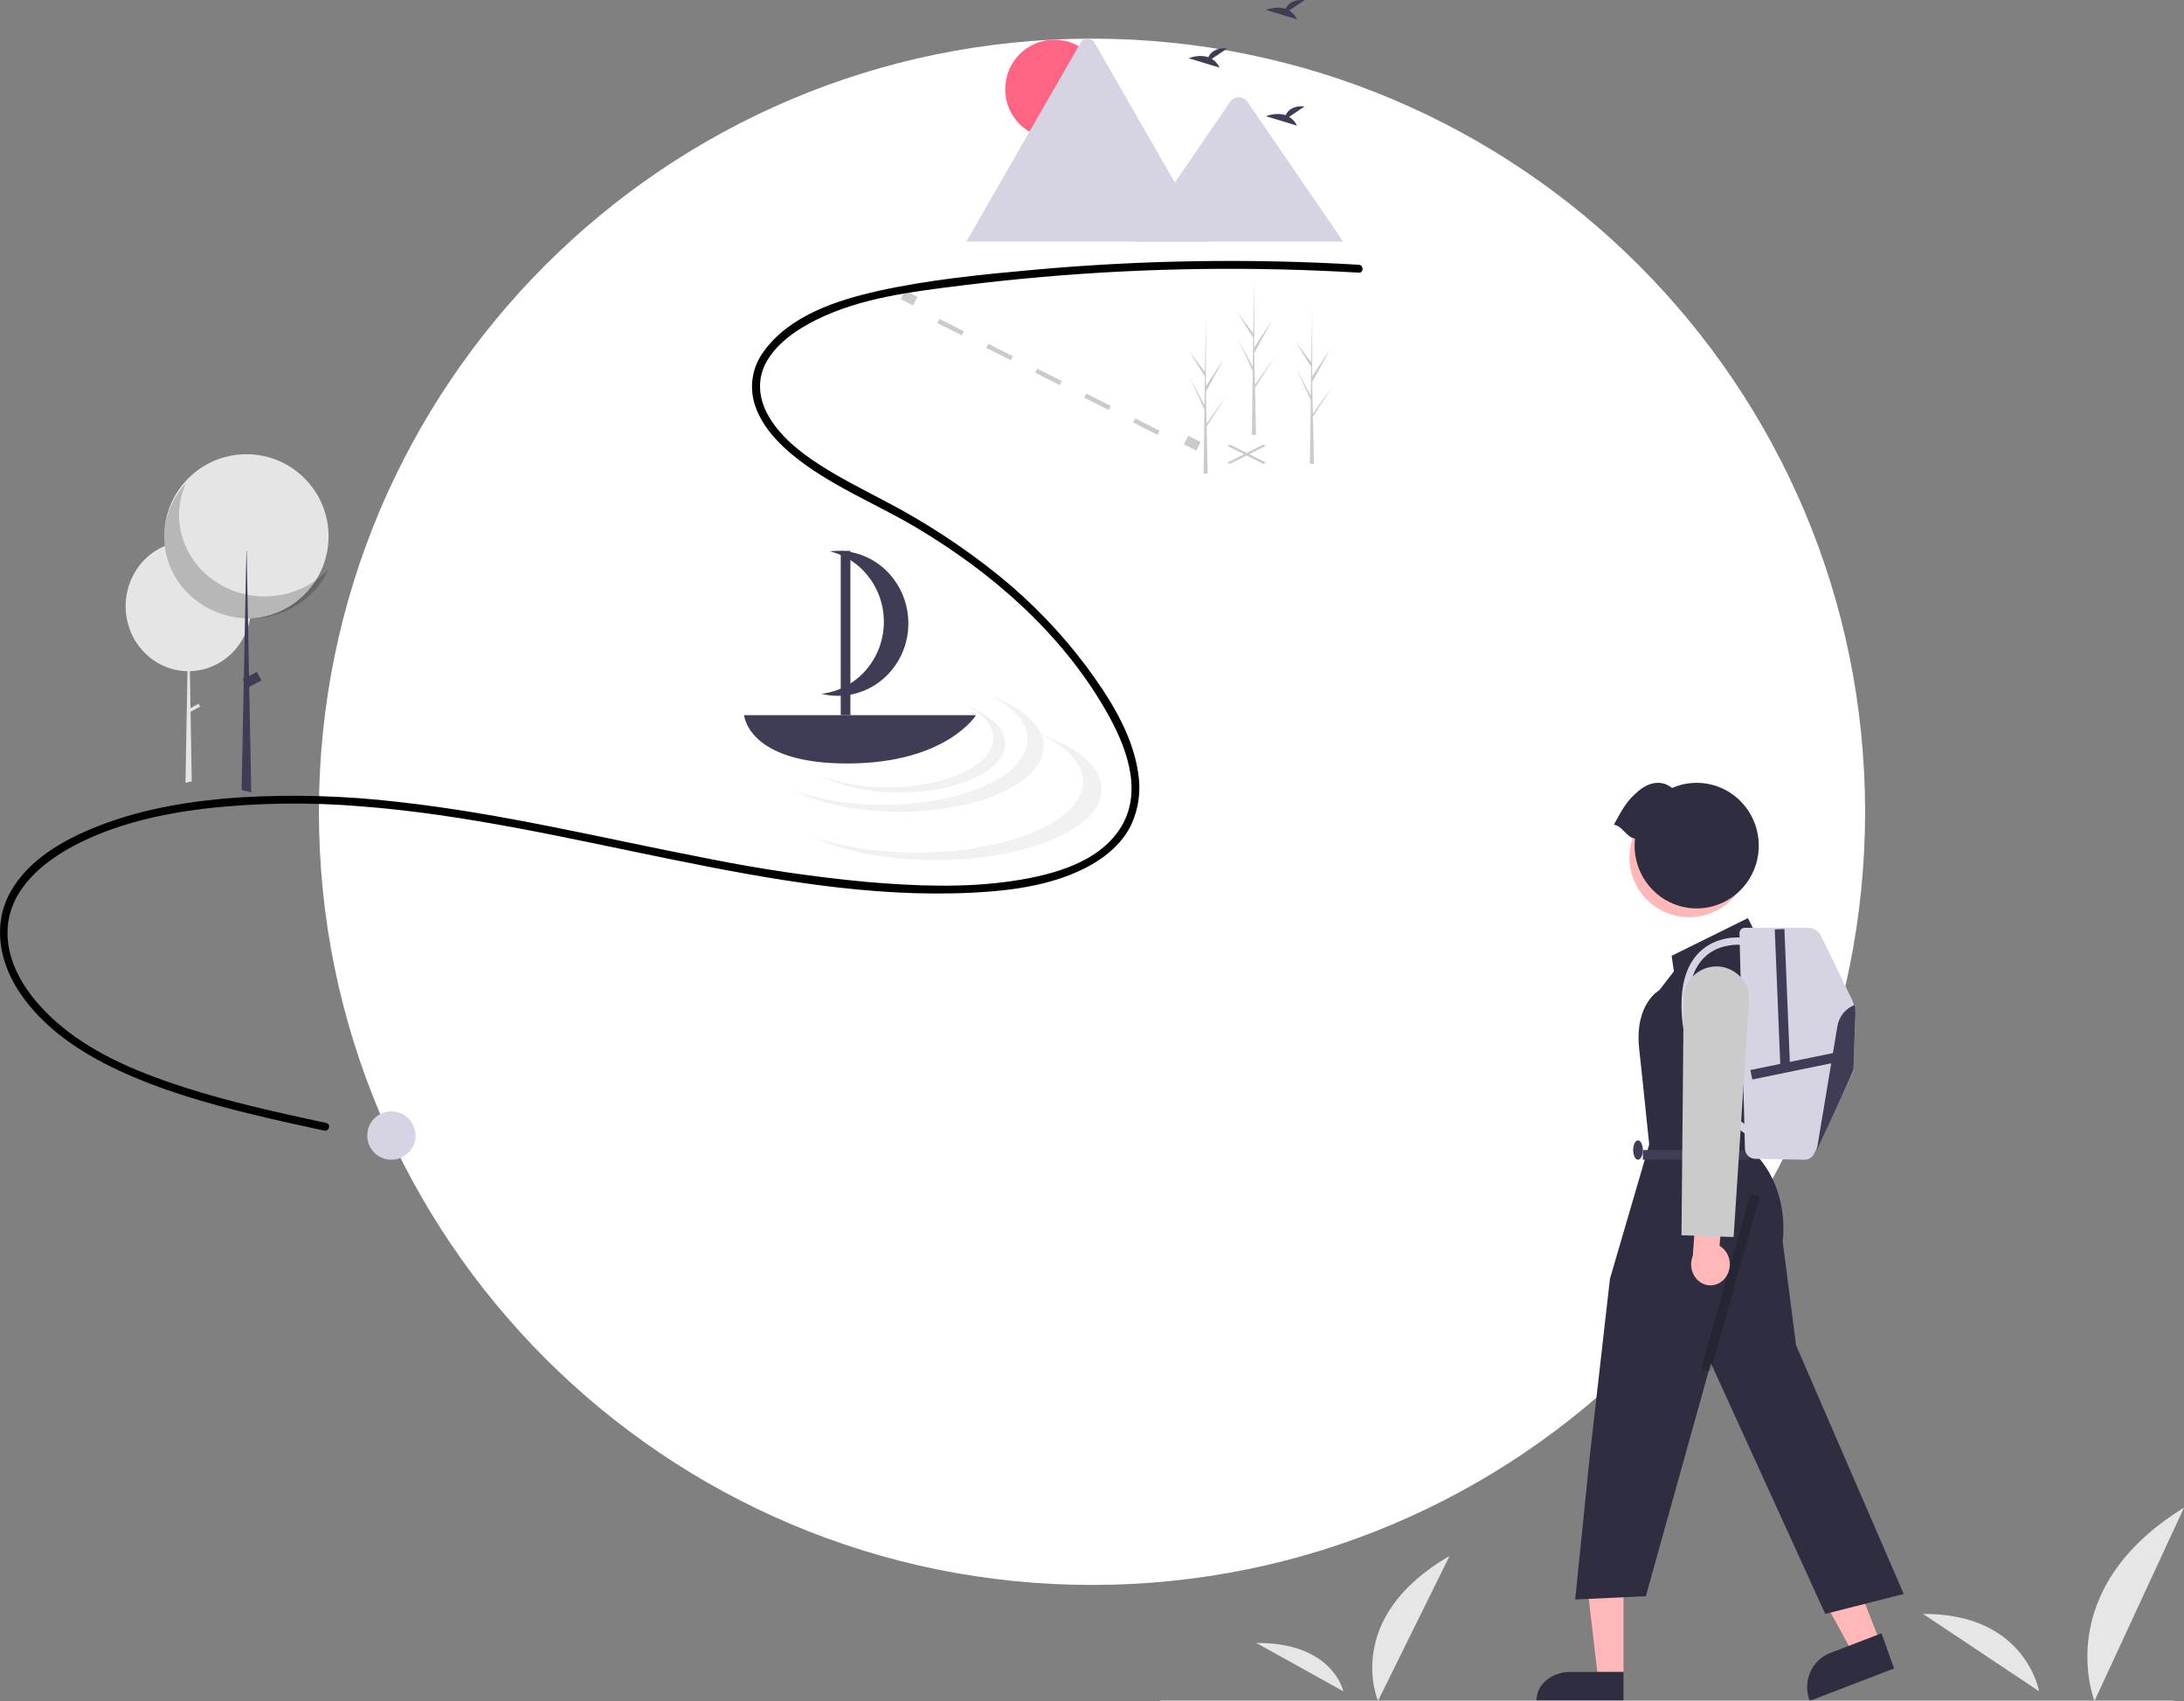 <?xml version="1.0" encoding="utf-8"?>
<svg width="226px" height="176.05px" viewBox="0 0 226 176.05" version="1.1" xmlns:xlink="http://www.w3.org/1999/xlink" xmlns="http://www.w3.org/2000/svg">
  <rect x="0" y="0" width="226" height="176.05" fill="#808080" stroke="none"/>
  <g id="Group-71">
    <path d="M113 164C157.183 164 193 128.183 193 84C193 39.817 157.183 4 113 4C68.817 4 33 39.817 33 84C33 128.183 68.817 164 113 164Z" id="Oval" fill="#FFFFFF" fill-rule="evenodd" stroke="none" />
    <g id="undraw_adventure_map_hnin">
      <path d="M142.593 176C142.593 176 138.889 167.429 150 161L142.593 176Z" id="efdf5e1f-6b90-40c1-9274-afa2b16f39be-538" fill="#E6E6E6" stroke="none" />
      <path d="M139 175C139 175 137.97 169.957 130 170L139 175Z" id="af7fe47f-56e6-4bb6-aa0f-d6efaf86a160-539" fill="#E6E6E6" stroke="none" />
      <path d="M216.741 176C216.741 176 212.111 164.571 226 156L216.741 176Z" id="a08d42bc-6ae2-46d7-9736-aba59e52cc48-540" fill="#E6E6E6" stroke="none" />
      <path d="M211 175C211 175 209.627 166.931 199 167" id="bafd7749-4c33-42a1-9524-e744b9f16454-541" fill="#E6E6E6" stroke="none" />
      <path d="M130.722 48L127 46.139L127.278 46L131 47.861L130.722 48L130.722 48Z" id="Path" fill="#CBCBCB" stroke="none" />
      <path d="M127.278 48L127 47.861L130.722 46L131 46.139L127.278 48L127.278 48Z" id="Path" fill="#CBCBCB" stroke="none" />
      <path d="M93.571 31.56L93.571 30.121L94.571 30.121L94.571 31.56L93.571 31.56Z" transform="rotate(-62.87 94.07 30.84)" id="Rectangle" fill="#CBCBCB" stroke="none" />
      <path d="M119.783 45L117.251 43.713L117.469 43.293L120 44.579L119.783 45ZM114.72 42.427L112.188 41.14L112.406 40.719L114.937 42.006L114.72 42.427ZM109.657 39.853L107.126 38.567L107.343 38.146L109.874 39.433L109.657 39.853ZM104.594 37.28L102.063 35.994L102.28 35.573L104.812 36.86L104.594 37.28ZM99.531 34.707L97 33.421L97.217 33L99.749 34.287L99.531 34.707Z" id="Shape" fill="#CBCBCB" stroke="none" />
      <path d="M122.88 46.579L122.88 45.14L123.88 45.14L123.88 46.579L122.88 46.579Z" transform="rotate(-62.87 123.38 45.86)" id="Rectangle" fill="#CBCBCB" stroke="none" />
      <path d="M26 62.725C26 62.873 25.995 63.021 25.986 63.167C25.934 64.008 25.729 64.832 25.381 65.595C25.378 65.601 25.375 65.607 25.372 65.613C25.356 65.649 25.339 65.684 25.322 65.719C25.219 65.935 25.104 66.144 24.978 66.347C23.814 68.237 21.815 69.401 19.65 69.451L19.714 73.277L20.552 72.82L20.702 73.115L19.72 73.65L19.84 80.756L19.842 80.851L19.194 81L19.195 80.905L19.399 69.451C17.666 69.426 16.015 68.682 14.815 67.387C14.774 67.343 14.733 67.298 14.694 67.253L14.689 67.248C14.194 66.689 13.794 66.048 13.506 65.352C13.512 65.359 13.519 65.366 13.525 65.374C12.17 62.094 13.522 58.291 16.607 56.703C16.63 56.691 16.652 56.68 16.675 56.668C19.722 55.149 23.386 56.3 25.103 59.317C25.143 59.386 25.181 59.456 25.218 59.527C25.732 60.508 26.001 61.608 26 62.725Z" id="Path" fill="#E5E5E5" stroke="none" />
      <path d="M25.5 64C30.194 64 34 60.194 34 55.5C34 50.806 30.194 47 25.5 47C20.806 47 17 50.806 17 55.5C17 60.194 20.806 64 25.5 64Z" id="Oval" fill="#E5E5E5" stroke="none" />
      <path d="M19.244 50C17.538 53.788 18.975 58.192 22.639 60.401C26.303 62.61 31.113 61.974 34 58.897C32.621 61.959 29.468 63.961 25.96 63.999C22.452 64.038 19.251 62.108 17.797 59.077C16.343 56.046 16.91 52.486 19.244 50L19.244 50Z" id="Path" fill="#000000" fill-opacity="0.2" stroke="none" />
      <path d="M26 82L25 81.743L25.002 81.644L25.302 66.717L25.317 65.973L25.317 65.951L25.369 63.343L25.445 59.563L25.445 59.562L25.497 57L25.524 57L25.577 59.776L25.646 63.389L25.695 65.953L25.695 65.972L25.697 66.077L25.697 66.078L25.792 71.075L25.802 71.572L25.998 81.901L26 82L26 82Z" id="Path" fill="#3F3D56" stroke="none" />
      <path d="M25.25 70.854L25.25 69.854L26.912 69.854L26.912 70.854L25.25 70.854Z" transform="rotate(-27.77 26.08 70.35)" id="Rectangle" fill="#3F3D56" stroke="none" />
      <path d="M140.608 27.395C129.408 26.731 118.175 26.904 107.001 27.914C101.616 28.402 96.145 28.93 90.859 30.109C86.601 31.059 81.659 32.664 79.006 36.403C77.88 37.93 77.53 39.898 78.061 41.721C78.694 43.853 80.267 45.627 81.943 47.016C85.8 50.214 90.585 52.075 94.86 54.616C102.665 59.255 109.808 65.508 114.393 73.45C116.41 76.945 118.329 81.593 116.083 85.444C113.882 89.217 108.969 90.517 104.962 91.13C99.941 91.898 94.767 91.69 89.725 91.26C84.196 90.742 78.698 89.934 73.254 88.838C62.588 86.783 52.02 84.168 41.206 82.979C35.784 82.339 30.316 82.18 24.866 82.505C19.944 82.838 14.98 83.62 10.356 85.401C6.793 86.773 2.995 88.85 1.071 92.313C-0.785 95.652 -0.061 99.502 1.959 102.582C4.39 106.288 8.18 108.828 12.12 110.684C16.607 112.798 21.406 114.168 26.211 115.333C28.648 115.924 31.098 116.458 33.549 116.989C34.06 117.1 34.278 116.312 33.765 116.201C28.824 115.129 23.868 114.054 19.049 112.503C14.59 111.067 10.027 109.228 6.375 106.213C3.421 103.775 0.612 100.213 0.786 96.162C0.962 92.08 4.375 89.229 7.72 87.474C11.901 85.281 16.651 84.213 21.305 83.655C26.634 83.059 32.008 82.986 37.352 83.436C48.14 84.26 58.688 86.727 69.265 88.878C79.541 90.968 90.138 92.903 100.669 92.367C104.843 92.155 109.315 91.555 113 89.44C114.688 88.472 116.209 87.106 117.067 85.329C117.84 83.639 118.084 81.753 117.768 79.921C117.17 75.895 114.788 72.162 112.411 68.955C109.805 65.478 106.782 62.335 103.411 59.599C99.711 56.61 95.722 54.002 91.503 51.813C89.266 50.631 86.997 49.494 84.865 48.125C82.821 46.812 80.804 45.232 79.556 43.101C78.476 41.257 78.278 39.153 79.403 37.284C80.54 35.393 82.5 34.074 84.432 33.11C89.089 30.788 94.502 30.167 99.596 29.53C110.535 28.167 121.559 27.615 132.578 27.879C135.256 27.942 137.933 28.054 140.608 28.213C141.132 28.244 141.13 27.426 140.608 27.395L140.608 27.395Z" id="Path" fill="#000000" stroke="none" />
      <path d="M133.396 1.089L135 0.015C133.754 -0.1 133.242 0.469 133.033 0.919C132.06 0.581 131 1.024 131 1.024L134.209 2C134.047 1.638 133.765 1.322 133.396 1.089L133.396 1.089Z" id="Path" fill="#3F3D56" stroke="none" />
      <path d="M125.396 6.089L127 5.015C125.754 4.9 125.242 5.469 125.033 5.919C124.06 5.581 123 6.024 123 6.024L126.209 7C126.047 6.638 125.765 6.322 125.396 6.089L125.396 6.089Z" id="Path" fill="#3F3D56" stroke="none" />
      <path d="M133.396 12.089L135 11.015C133.754 10.9 133.242 11.469 133.033 11.919C132.06 11.581 131 12.024 131 12.024L134.209 13C134.047 12.638 133.765 12.322 133.396 12.089Z" id="Path" fill="#3F3D56" stroke="none" />
      <g id="e2dfab6d-8627-4cc0-b13e-69de57259a01" transform="translate(100 4)">
        <path d="M9.11 10.345C11.924 10.345 14.205 8.054 14.205 5.227C14.205 2.4 11.924 0.108 9.11 0.108C6.297 0.108 4.016 2.4 4.016 5.227C4.016 8.054 6.297 10.345 9.11 10.345Z" id="bedd3b2f-f695-46eb-9812-80ad4d1341b6" fill="#FF6583" stroke="none" />
        <path d="M25.086 21L0.093 21C0.062 21 0.031 20.998 0 20.992L11.82 0.422C11.967 0.161 12.242 0 12.541 0C12.839 0 13.114 0.161 13.261 0.422L21.194 14.226L21.573 14.886L25.086 21Z" id="efdddea5-7f44-48b8-bec9-83339a7f085f-542" fill="#D6D4E2" stroke="none" />
        <path d="M39 21L17.384 21L21.573 14.887L21.874 14.447L27.332 6.48C27.527 6.234 27.818 6.082 28.131 6.063C28.444 6.045 28.75 6.16 28.973 6.382C29.001 6.413 29.027 6.446 29.051 6.48L39 21Z" id="f8d22fd6-a75d-4da9-80c1-fba8d7f50740-543" fill="#D6D4E2" stroke="none" />
      </g>
      <path d="M102.528 72C104.892 73.197 106.331 74.778 106.331 76.512C106.331 80.247 99.659 83.275 91.43 83.275C87.851 83.275 84.569 82.703 82 81.749C84.728 83.13 88.689 84 93.099 84C101.328 84 108 80.972 108 77.237C108 75.125 105.868 73.24 102.528 72Z" id="Path" fill="#F1F1F1" stroke="none" />
      <path d="M107.686 76C110.414 77.297 112.074 79.009 112.074 80.888C112.074 84.934 104.376 88.215 94.88 88.215C90.752 88.215 86.964 87.594 84 86.561C87.148 88.058 91.718 89 96.806 89C106.302 89 114 85.72 114 81.673C114 79.386 111.539 77.344 107.686 76Z" id="Path" fill="#F1F1F1" stroke="none" />
      <path d="M100.001 73C101.729 73.898 102.78 75.083 102.78 76.384C102.78 79.185 97.905 81.457 91.891 81.457C89.548 81.488 87.217 81.101 85 80.311C86.994 81.347 89.888 82 93.11 82C99.124 82 104 79.729 104 76.927C104 75.344 102.442 73.93 100.001 73Z" id="Path" fill="#F1F1F1" stroke="none" />
      <path d="M77 74C77 74 77.359 79 87.644 79C97.929 79 101 74 101 74L77 74Z" id="Path" fill="#3F3D56" stroke="none" />
      <path d="M91.114 58.522C89.62 57.355 87.746 56.827 85.882 57.05C89.319 57.903 91.666 61.17 91.448 64.801C91.231 68.431 88.512 71.378 85 71.79C88.355 72.623 91.818 70.921 93.297 67.712C94.775 64.504 93.864 60.668 91.114 58.522L91.114 58.522Z" id="Path" fill="#3F3D56" stroke="none" />
      <path d="M87 57L88 57L88 74L87 74L87 57Z" id="Rectangle" fill="#3F3D56" stroke="none" />
      <path d="M135.879 43.532L135.876 43.525L135.866 43.107L138 39.836L135.869 42.794L135.861 42.883L135.788 39.538L137.631 36.147L135.783 38.951L135.803 32.023L135.802 32L135.802 32.023L135.68 37.483L134 35.265L135.674 37.953L135.637 40.944L134.092 38.025L135.632 41.384L135.611 43.047L135.555 47.655L135.551 48C135.693 48.001 135.834 47.998 135.973 47.992L135.877 43.566L135.879 43.532Z" id="Path" fill="#CBCBCB" stroke="none" />
      <path d="M124.879 44.532L124.876 44.525L124.866 44.107L127 40.836L124.869 43.794L124.861 43.883L124.788 40.538L126.631 37.147L124.783 39.951L124.803 33.023L124.802 33L124.802 33.023L124.679 38.483L123 36.265L124.674 38.953L124.637 41.944L123.092 39.025L124.632 42.384L124.611 44.047L124.555 48.655L124.551 49C124.693 49.001 124.834 48.998 124.973 48.992L124.877 44.566L124.879 44.532Z" id="Path" fill="#CBCBCB" stroke="none" />
      <path d="M129.879 40.532L129.876 40.525L129.866 40.107L132 36.836L129.869 39.794L129.861 39.883L129.788 36.538L131.631 33.147L129.783 35.951L129.803 29.023L129.802 29L129.802 29.023L129.68 34.483L128 32.265L129.674 34.953L129.637 37.944L128.092 35.025L129.632 38.384L129.611 40.047L129.555 44.655L129.551 45C129.693 45.001 129.834 44.998 129.973 44.992L129.877 40.566L129.879 40.532Z" id="Path" fill="#CBCBCB" stroke="none" />
      <path d="M40.5 120C41.881 120 43 118.881 43 117.5C43 116.119 41.881 115 40.5 115C39.119 115 38 116.119 38 117.5C38 118.881 39.119 120 40.5 120Z" id="Oval" fill="#D6D4E2" stroke="none" />
      <path d="M195 171.034L192.25 172L187 162.426L191.059 161L195 171.034L195 171.034Z" id="Path" fill="#FFB7B7" stroke="none" />
      <path d="M196 172.637L187.269 176L187.228 175.886C186.531 173.94 187.487 171.777 189.364 171.054L189.364 171.054L194.696 169L196 172.637Z" id="Path" fill="#2F2E41" stroke="none" />
      <path d="M167.999 173L165.289 173L164 162L168 162L167.999 173L167.999 173Z" id="Path" fill="#FFB7B7" stroke="none" />
      <path d="M168 176L159 176L159 175.905C159 174.301 160.568 173 162.503 173L162.503 173L168 173L168 176Z" id="Path" fill="#2F2E41" stroke="none" />
      <path d="M181.799 96.837L180.87 95L172.98 98.904L173.212 100.512L171.703 102.464C171.703 102.464 169.15 103.842 169.614 108.435L170.078 112.799L170.659 118.426L166.597 132.321L164.509 150.694L163 165.507L170.311 165.163L177.041 141.048L188.877 167L197 164.933L185.86 139.211L184.468 128.416C184.468 128.416 185.396 122.675 180.986 118.77L181.683 116.703L181.683 114.156L184.003 102.005L181.799 96.837Z" id="Path" fill="#2F2E41" stroke="none" />
      <path d="M169.665 133.223L169.665 132.223L188.447 132.223L188.447 133.223L169.665 133.223Z" transform="rotate(-74.25 179.06 132.72)" id="Rectangle" fill="#000000" fill-opacity="0.2" stroke="none" />
      <path d="M170 119L181 119L181 120L170 120L170 119Z" id="Rectangle" fill="#3F3D56" stroke="none" />
      <path d="M169.5 120C169.776 120 170 119.552 170 119C170 118.448 169.776 118 169.5 118C169.224 118 169 118.448 169 119C169 119.552 169.224 120 169.5 120Z" id="Oval" fill="#3F3D56" stroke="none" />
      <path d="M177.754 94.151C180.748 92.514 181.848 88.761 180.212 85.767C178.575 82.773 174.822 81.673 171.828 83.31C168.834 84.946 167.734 88.7 169.37 91.693C171.007 94.687 174.761 95.787 177.754 94.151Z" id="Oval" fill="#FFB7B7" stroke="none" />
      <path d="M169.187 86.767C168.859 89.688 170.511 92.469 173.216 93.547C175.921 94.625 179.005 93.732 180.736 91.37C182.468 89.008 182.415 85.765 180.608 83.461C178.802 81.157 175.691 80.367 173.022 81.534C171.949 80.659 170.618 80.93 169.536 81.854C168.312 82.899 167.949 83.617 167 85.335C167.933 85.467 168.254 86.634 169.187 86.767Z" id="Path" fill="#2F2E41" stroke="none" />
      <path d="M191.997 105.276C191.929 107.075 191.794 110.615 191.794 110.795C191.794 110.986 189.1 116.542 187.936 118.934L187.936 118.935C187.853 119.104 187.779 119.256 187.713 119.391C187.529 119.77 187.141 120.008 186.719 120L181.633 119.909C181.052 119.899 180.582 119.435 180.567 118.856L180 96.565C179.996 96.417 180.053 96.273 180.157 96.166C180.261 96.06 180.404 96 180.553 96L187.112 96C187.677 96 188.193 96.323 188.439 96.829L191.587 103.318C191.882 103.927 192.023 104.6 191.997 105.276L191.997 105.276Z" id="Path" fill="#D6D4E2" stroke="none" />
      <path d="M181.586 118C180.275 117.185 179.097 116.165 178.095 114.975C175.766 112.291 174.351 108.905 174.059 105.325C173.8 102.262 174.392 99.986 175.821 98.558C177.638 96.744 180.11 97.008 180.214 97.02L180.325 97.033L182 98.486L181.526 99.06L180.027 97.76C179.569 97.737 177.696 97.731 176.328 99.103C175.068 100.366 174.551 102.437 174.79 105.26C175.067 108.668 176.412 111.893 178.624 114.453C179.578 115.585 180.697 116.559 181.94 117.341L181.586 118Z" id="Path" fill="#D6D4E2" stroke="none" />
      <path d="M181.133 110.785L181.133 109.785L190.333 109.785L190.333 110.785L181.133 110.785Z" transform="rotate(-11.61 185.73 110.29)" id="Rectangle" fill="#3F3D56" stroke="none" />
      <path d="M183.944 110.496L183.944 96.144L184.944 96.144L184.944 110.496L183.944 110.496Z" transform="rotate(-2.34 184.44 103.32)" id="Rectangle" fill="#3F3D56" stroke="none" />
      <path d="M191.997 105.046C191.93 106.883 191.797 110.5 191.797 110.685C191.797 110.879 189.145 116.557 188 119L190.135 106.18C190.303 105.175 190.981 104.342 191.909 104C191.981 104.343 192.01 104.695 191.997 105.046L191.997 105.046Z" id="Path" fill="#3F3D56" stroke="none" />
      <path d="M178.583 132.149C178.943 131.644 179.079 130.991 178.955 130.367C178.83 129.742 178.457 129.21 177.937 128.913L178.346 123.998L175.659 123L175.172 129.949C174.762 130.955 175.108 132.135 175.979 132.696C176.849 133.257 177.968 133.022 178.583 132.149L178.583 132.149Z" id="Path" fill="#FFB7B7" stroke="none" />
      <path d="M179.395 128L174 127.816L174.228 103.303C174.22 101.88 175.178 100.612 176.607 100.153C177.259 99.95 177.962 99.949 178.614 100.152C180.134 100.637 181.112 102.031 180.99 103.539L179.395 128Z" id="Path" fill="#CBCBCB" stroke="none" />
      <path d="M224.726 176.05L120.274 176.05C120.123 176.05 120 176.028 120 176C120 175.972 120.123 175.95 120.274 175.95L224.726 175.95C224.877 175.95 225 175.972 225 176C225 176.028 224.877 176.05 224.726 176.05Z" id="Path" fill="#CBCBCB" stroke="none" />
    </g>
  </g>
</svg>